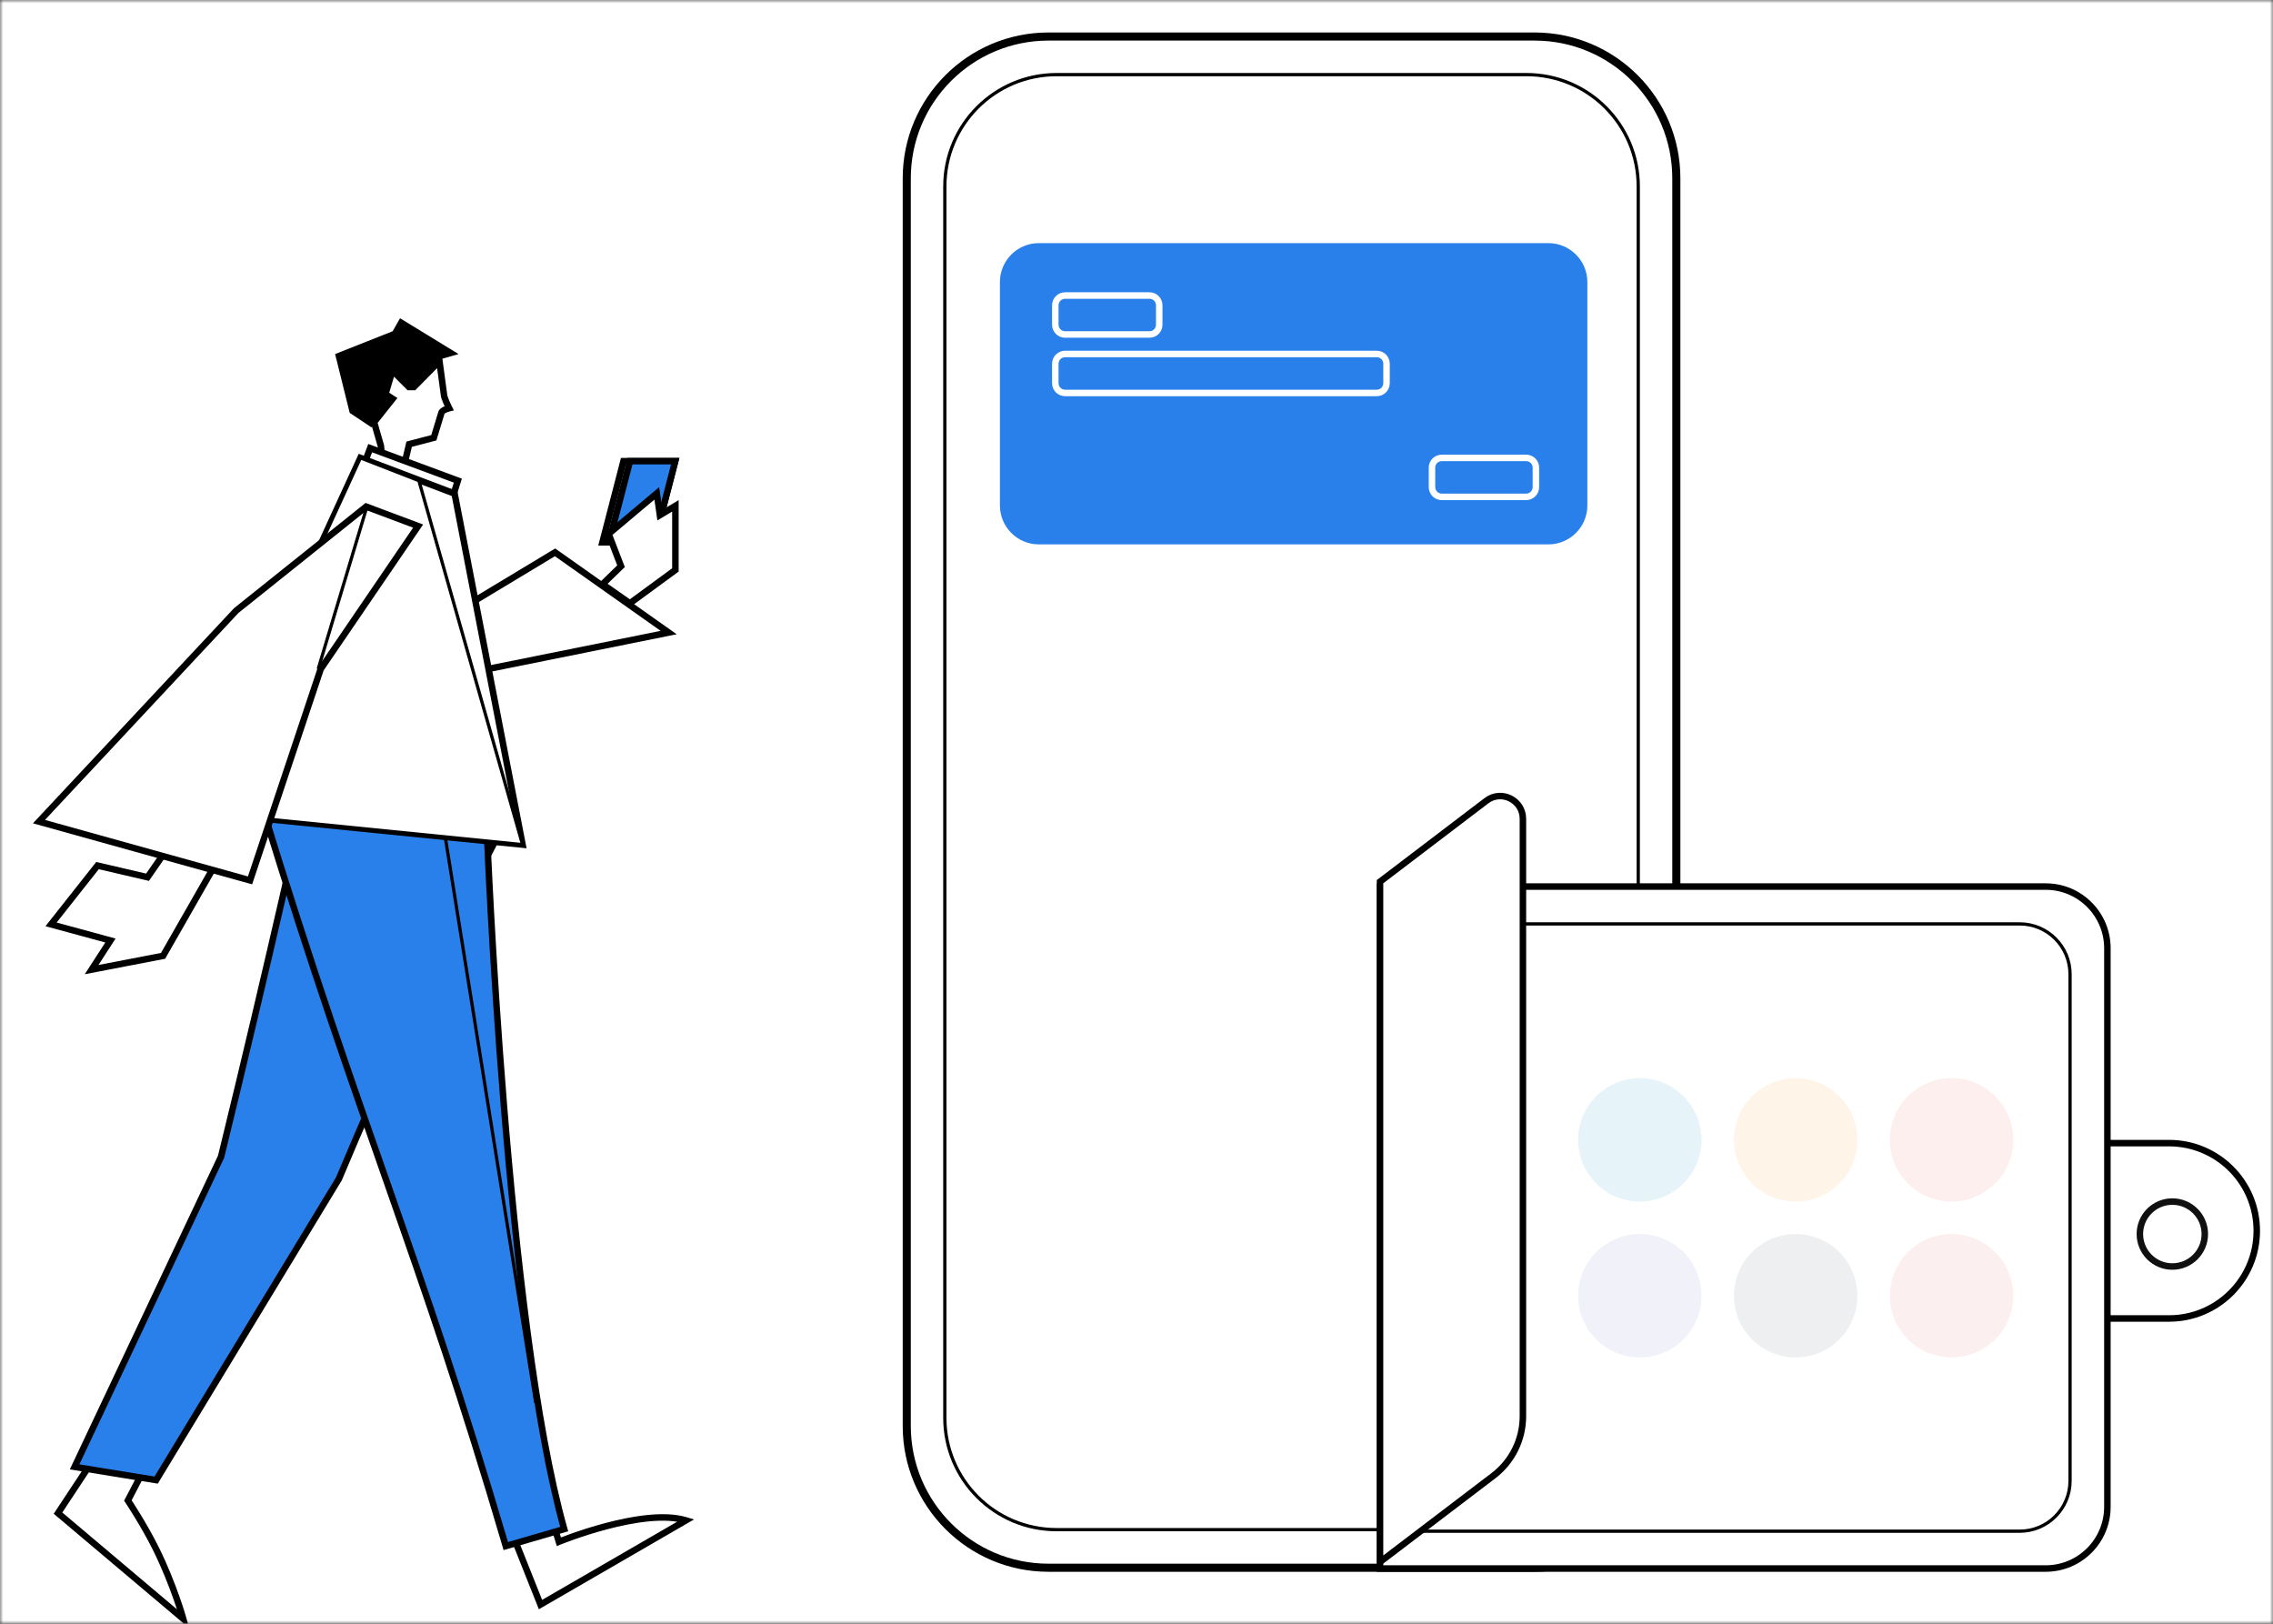 <svg width="350" height="250" viewBox="0 0 350 250" fill="none" xmlns="http://www.w3.org/2000/svg">
<rect x="0" y="0" width="350" height="250" fill="#333333" stroke="none"/>
<g clip-path="url(#clip0_1921_599)">
<mask id="mask0_1921_599" style="mask-type:luminance" maskUnits="userSpaceOnUse" x="0" y="0" width="350" height="250">
<path d="M0 0H350V250H0V0Z" fill="white"/>
</mask>
<g mask="url(#mask0_1921_599)">
<path d="M0 0H350V250H0V0Z" fill="white"/>
<path d="M84.402 232.046L84.88 231.898L84.764 231.527L84.376 231.547L84.402 232.046ZM86.056 237.375L85.579 237.523L85.741 238.044L86.246 237.837L86.056 237.375ZM105.619 234.088L105.869 234.52L106.867 233.943L105.764 233.609L105.619 234.088ZM83.228 247.049L82.763 247.234L82.977 247.772L83.478 247.482L83.228 247.049ZM77.398 232.416L77.372 231.917L76.676 231.954L76.934 232.601L77.398 232.416ZM83.925 232.195L85.579 237.523L86.534 237.226L84.88 231.898L83.925 232.195ZM86.056 237.375C86.246 237.837 86.246 237.837 86.246 237.837C86.246 237.837 86.246 237.837 86.246 237.837C86.246 237.837 86.247 237.837 86.248 237.836C86.249 237.836 86.251 237.835 86.254 237.834C86.26 237.831 86.269 237.828 86.281 237.823C86.305 237.813 86.341 237.799 86.388 237.78C86.483 237.743 86.623 237.687 86.804 237.618C87.166 237.478 87.693 237.281 88.345 237.05C89.651 236.588 91.46 235.993 93.474 235.461C95.488 234.928 97.698 234.461 99.808 234.251C101.926 234.04 103.904 234.091 105.474 234.566L105.764 233.609C104.011 233.079 101.883 233.039 99.709 233.256C97.528 233.473 95.263 233.954 93.218 234.494C91.171 235.035 89.336 235.639 88.012 236.107C87.35 236.341 86.815 236.542 86.445 236.684C86.26 236.755 86.116 236.812 86.018 236.851C85.969 236.871 85.932 236.886 85.906 236.896C85.894 236.901 85.884 236.905 85.877 236.908C85.874 236.909 85.871 236.91 85.87 236.911C85.869 236.911 85.868 236.911 85.868 236.912C85.867 236.912 85.868 236.912 85.868 236.912C85.868 236.912 85.867 236.912 86.056 237.375ZM105.368 233.655L82.977 246.616L83.478 247.482L105.869 234.52L105.368 233.655ZM83.692 246.864L77.863 232.231L76.934 232.601L82.763 247.234L83.692 246.864ZM77.425 232.915L84.429 232.546L84.376 231.547L77.372 231.917L77.425 232.915Z" fill="black"/>
<path d="M24.227 222.308L19.691 231.022C19.691 231.022 22.213 234.804 24.063 238.563C26.742 244.004 28.225 249.256 28.225 249.256L8.934 232.97L19.567 216.861L24.227 222.308Z" stroke="black"/>
<path d="M77.232 127.659C67.6 124.153 47.402 121.006 47.402 121.006C47.402 121.006 41.302 148.489 34.043 178.095L11.487 225.847L24.043 227.882L52.185 181.5C66.728 146.885 77.232 127.659 77.232 127.659Z" fill="#2A80EA" stroke="black"/>
<path d="M40.311 124.049L75.001 128.5C75.001 128.5 77.915 203.603 86.877 235.423L77.883 238.042C64.493 192.536 55.977 174.994 40.311 124.049Z" fill="#2A80EA" stroke="black"/>
<path d="M68.5 128.5L82.5 216" stroke="black" stroke-width="0.5"/>
<path d="M100.73 83.5L103.971 71H96.004L92.763 83.5H100.73Z" stroke="black"/>
<path d="M100.73 83.5L103.971 71H97.004L93.763 83.5H100.73Z" fill="#2A80EA" stroke="black"/>
<path fill-rule="evenodd" clip-rule="evenodd" d="M57.201 65.8L53.851 63.575L51.601 54.513L60.461 51L61.601 49L70.611 54.513L68.074 55.237L67.711 55.6C67.3 58.369 61.934 60.584 60.461 61.4L57.201 65.8Z" fill="black"/>
<path d="M61.911 73L62.999 68.394L66.801 67.4L67.963 63.575C68.054 63.121 69.161 62.85 69.161 62.85C69.161 62.85 68.32 61.171 68.349 60.675L67.665 55.606L63.724 59.588H62.971L60.433 57.05L59.346 60.675L60.461 61.4L57.601 65L58.649 68.65L59.011 72.638" fill="white"/>
<path d="M61.911 73L62.999 68.394L66.801 67.4L67.963 63.575C68.054 63.121 69.161 62.85 69.161 62.85C69.161 62.85 68.32 61.171 68.349 60.675L67.665 55.606L63.724 59.588H62.971L60.433 57.05L59.346 60.675L60.461 61.4L57.601 65L58.649 68.65L59.011 72.638" stroke="black"/>
<path d="M70.5 74L69.325 77.775L54.5 75.625L57 69L70.5 74Z" fill="white" stroke="black"/>
<path d="M102.965 97.392L69.965 104.042L64.965 97.392L85.465 85.043L102.965 97.392Z" stroke="black"/>
<path d="M69.999 76L80.465 130.042L30.465 125.042L55.499 70.5L69.999 76Z" fill="white" stroke="black"/>
<path d="M64.5 74L80.465 130.042L30.465 125.042L55.499 70.5L64.5 74Z" fill="white" stroke="black" stroke-width="0.5"/>
<path d="M104 87.747V77.883L102.257 78.929L101.612 79.316L101.505 78.571L101.133 75.962L93.713 82.202L95.508 86.87L95.627 87.178L95.39 87.408L92.783 89.938L96.993 92.885L104 87.747Z" fill="white" stroke="black"/>
<path d="M14.106 149.287L16.634 145.383L17.006 144.808L16.346 144.628L7.862 142.322L15.014 133.27L22.387 134.987L22.718 135.064L22.911 134.785L27.217 128.565L34.734 130.333L25.109 147.168L14.106 149.287Z" stroke="black"/>
<path d="M6 126.5L36.383 94L56.383 78L64.383 81L49.383 103L38.501 135.549L6 126.5Z" fill="white" stroke="black"/>
<path d="M56.5 78L49 103" stroke="black" stroke-width="0.5"/>
<path d="M236.295 5.624H161.453C149.397 5.624 139.624 15.397 139.624 27.453V219.548C139.624 231.604 149.397 241.377 161.453 241.377H236.295C248.351 241.377 258.124 231.604 258.124 219.548V27.453C258.124 15.397 248.351 5.624 236.295 5.624Z" fill="white" stroke="black" stroke-width="1.247"/>
<path d="M235.048 11.487H162.7C153.193 11.487 145.487 19.193 145.487 28.7V218.3C145.487 227.806 153.193 235.513 162.7 235.513H235.048C244.554 235.513 252.261 227.806 252.261 218.3V28.7C252.261 19.193 244.554 11.487 235.048 11.487Z" fill="white" stroke="black" stroke-width="0.5"/>
<path d="M238.422 37.932H159.968C156.93 37.932 154.468 40.394 154.468 43.432V77.818C154.468 80.856 156.93 83.318 159.968 83.318H238.422C241.46 83.318 243.922 80.856 243.922 77.818V43.432C243.922 40.394 241.46 37.932 238.422 37.932Z" fill="#2A80EA" stroke="#2A80EA"/>
<path d="M177 45.5H164C163.172 45.5 162.5 46.172 162.5 47V50C162.5 50.828 163.172 51.5 164 51.5H177C177.828 51.5 178.5 50.828 178.5 50V47C178.5 46.172 177.828 45.5 177 45.5Z" stroke="white"/>
<path d="M235 70.5H222C221.172 70.5 220.5 71.172 220.5 72V75C220.5 75.828 221.172 76.5 222 76.5H235C235.828 76.5 236.5 75.828 236.5 75V72C236.5 71.172 235.828 70.5 235 70.5Z" stroke="white"/>
<path d="M212 54.5H164C163.172 54.5 162.5 55.172 162.5 56V59C162.5 59.828 163.172 60.5 164 60.5H212C212.828 60.5 213.5 59.828 213.5 59V56C213.5 55.172 212.828 54.5 212 54.5Z" stroke="white"/>
<path d="M273.5 176H334C341.456 176 347.5 182.044 347.5 189.5C347.5 196.956 341.456 203 334 203H273.5V176Z" fill="white" stroke="black"/>
<path d="M324.5 146C324.5 140.753 320.247 136.5 315 136.5H212.5V241.5H315C320.247 241.5 324.5 237.247 324.5 232V146Z" fill="white" stroke="black"/>
<path d="M318.75 150C318.75 145.72 315.28 142.25 311 142.25H214.25V235.75H311C315.28 235.75 318.75 232.28 318.75 228V150Z" fill="white" stroke="black" stroke-width="0.5"/>
<path d="M334.5 195C337.261 195 339.5 192.761 339.5 190C339.5 187.239 337.261 185 334.5 185C331.739 185 329.5 187.239 329.5 190C329.5 192.761 331.739 195 334.5 195Z" stroke="#101010"/>
<path d="M228.881 123.284C231.185 121.531 234.5 123.174 234.5 126.07V218.052C234.5 221.644 232.822 225.029 229.964 227.204L212.5 240.491V135.748L228.881 123.284Z" fill="white" stroke="black"/>
</g>
<circle opacity="0.1" cx="252.5" cy="199.5" r="9.5" fill="#6D72C1"/>
<circle opacity="0.1" cx="276.5" cy="199.5" r="9.5" fill="#4C6377"/>
<circle opacity="0.1" cx="300.5" cy="199.5" r="9.5" fill="#E55F64"/>
<circle opacity="0.1" cx="252.5" cy="175.5" r="9.5" fill="#0790C4"/>
<path opacity="0.1" fill-rule="evenodd" clip-rule="evenodd" d="M276.5 185C281.747 185 286 180.747 286 175.5C286 170.253 281.747 166 276.5 166C271.253 166 267 170.253 267 175.5C267 180.747 271.253 185 276.5 185Z" fill="#F7931A"/>
<path opacity="0.1" fill-rule="evenodd" clip-rule="evenodd" d="M300.5 185C305.747 185 310 180.747 310 175.5C310 170.253 305.747 166 300.5 166C295.253 166 291 170.253 291 175.5C291 180.747 295.253 185 300.5 185Z" fill="#E15A51"/>
</g>
<defs>
<clipPath id="clip0_1921_599">
<rect width="350" height="250" fill="white"/>
</clipPath>
</defs>
</svg>

